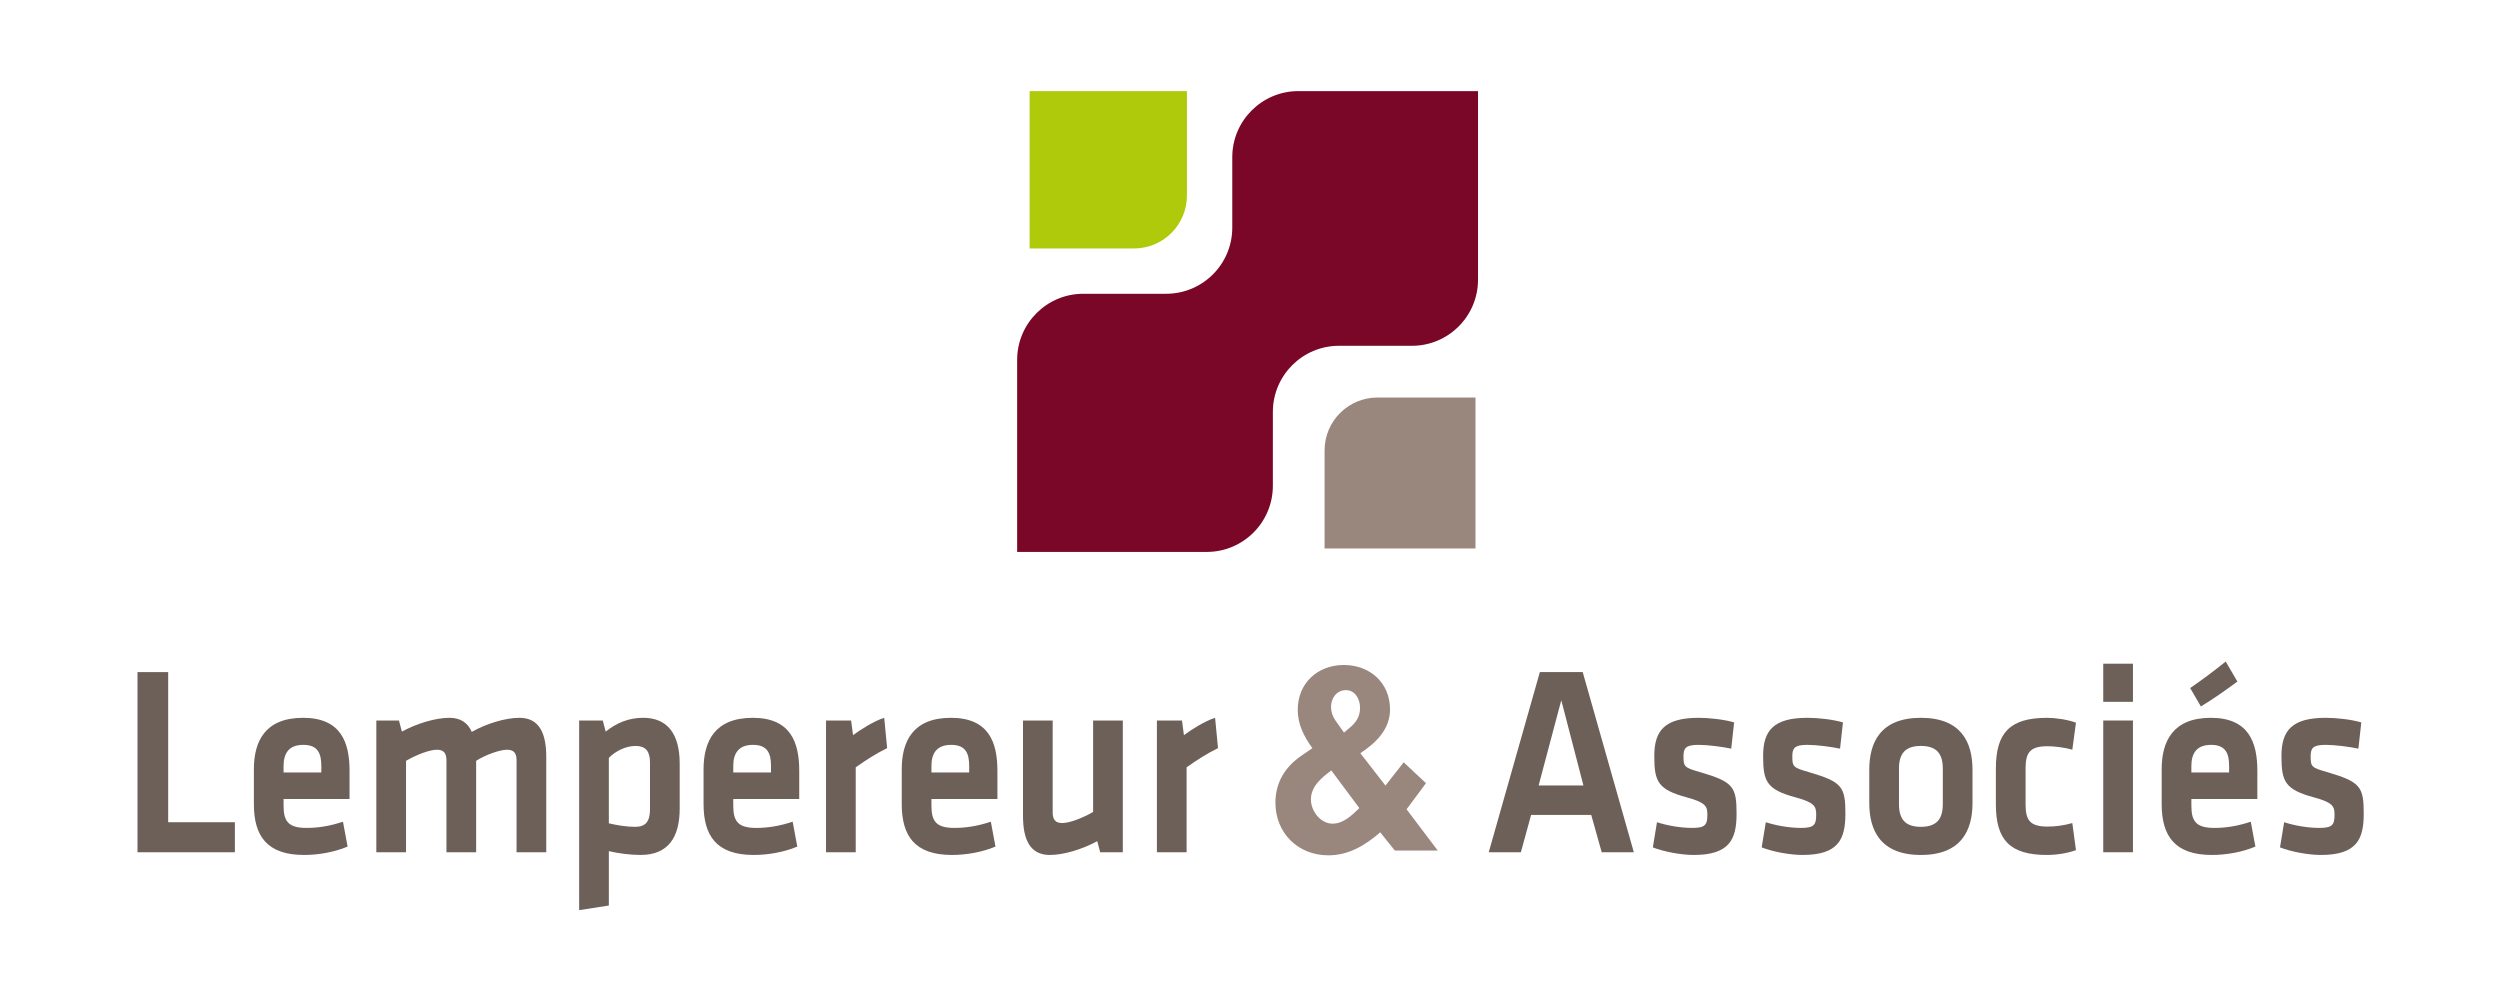 <?xml version="1.0" encoding="UTF-8"?> <svg xmlns="http://www.w3.org/2000/svg" id="Calque_1" data-name="Calque 1" version="1.1" viewBox="0 0 2000 800"><defs><style> .cls-1 { fill: #99877e; } .cls-1, .cls-2, .cls-3, .cls-4 { stroke-width: 0px; } .cls-2 { fill: #7a0727; } .cls-3 { fill: #6d6059; } .cls-4 { fill: #afca0b; } </style></defs><path class="cls-2" d="M1018.29,348.69v-19.14c0-29.22,23.69-52.91,52.91-52.91h58.31c29.22,0,52.91-23.68,52.91-52.91V72.88h-143.69c-29.22,0-52.91,23.68-52.91,52.91v56.32c0,29.22-23.68,52.91-52.91,52.91h-66.28c-29.22,0-52.91,23.69-52.91,52.91v153.61h151.66c29.22,0,52.91-23.69,52.91-52.91v-39.93Z"></path><path class="cls-1" d="M1180.4,318.02h-78.41c-23.38,0-42.33,18.95-42.33,42.33v78.44h120.74v-120.77Z"></path><path class="cls-4" d="M949.55,156.43v-83.55h-125.85v125.88h83.53c23.37,0,42.32-18.95,42.32-42.33"></path><polygon class="cls-3" points="134.54 657.78 187.91 657.78 187.91 681.81 110 681.81 110 537.68 134.54 537.68 134.54 657.78"></polygon><path class="cls-3" d="M245.36,662.33c9.16,0,18.7-1.52,29.02-4.98l3.7,19.91c-10.71,4.54-23.56,6.71-34.86,6.71-29.8,0-40.12-15.36-40.12-40.69v-27.91c0-22.29,8.96-41.12,39.34-41.12s37.2,19.7,37.2,42.42v22.51h-52.78v5.41c0,12.77,4.09,17.75,18.5,17.75M226.86,617.96h30.19v-5.19c0-9.96-2.73-16.88-14.41-16.88s-15.78,6.92-15.78,16.88v5.19Z"></path><path class="cls-3" d="M357.16,681.81v-73.58c0-5.63-2.14-8.44-7.6-8.44-5.84,0-16.17,3.89-24.74,8.87v73.15h-23.76v-105.39h18.11l2.34,8.87c11.88-6.49,26.88-11.04,37.98-11.04,9.16,0,14.81,4.12,17.92,11.26,11.49-6.49,26.68-11.26,38.17-11.26,15.78,0,21.43,12.33,21.43,31.16v76.4h-23.76v-73.58c0-5.63-2.14-8.44-7.6-8.44-5.84,0-17.34,4.11-24.74,8.87v73.15h-23.76Z"></path><path class="cls-3" d="M543.76,646.74c0,23.37-9.35,37.22-31.36,37.22-8.38,0-17.92-1.3-25.32-3.03v43.5l-23.76,3.68v-151.71h18.89l2.34,8.87c8.38-6.71,18.11-11.04,29.99-11.04,19.09,0,29.21,12.56,29.21,36.58v35.92ZM487.08,658.65c6.23,1.51,14.22,2.82,21.03,2.82,8.57,0,11.88-4.55,11.88-14.07v-37.22c0-8.66-2.92-13.42-11.69-13.42-7.79,0-16.17,4.32-21.23,9.52v52.37Z"></path><path class="cls-3" d="M605.11,662.33c9.16,0,18.7-1.52,29.02-4.98l3.7,19.91c-10.71,4.54-23.56,6.71-34.86,6.71-29.8,0-40.12-15.36-40.12-40.69v-27.91c0-22.29,8.96-41.12,39.34-41.12s37.2,19.7,37.2,42.42v22.51h-52.78v5.41c0,12.77,4.09,17.75,18.5,17.75M586.61,617.96h30.19v-5.19c0-9.96-2.73-16.88-14.41-16.88s-15.78,6.92-15.78,16.88v5.19Z"></path><path class="cls-3" d="M709.7,598.49c-9.16,4.54-16.56,9.31-25.12,15.36v67.96h-23.76v-105.4h20.06l1.56,11.69c5.26-3.9,16.55-11.26,24.93-13.85l2.34,24.24Z"></path><path class="cls-3" d="M763.65,662.33c9.16,0,18.7-1.52,29.02-4.98l3.7,19.91c-10.71,4.54-23.56,6.71-34.86,6.71-29.8,0-40.12-15.36-40.12-40.69v-27.91c0-22.29,8.96-41.12,39.34-41.12s37.2,19.7,37.2,42.42v22.51h-52.78v5.41c0,12.77,4.09,17.75,18.5,17.75M745.15,617.96h30.19v-5.19c0-9.96-2.73-16.88-14.41-16.88s-15.78,6.92-15.78,16.88v5.19Z"></path><path class="cls-3" d="M842.15,576.41v73.58c0,5.63,2.14,8.44,7.6,8.44,5.84,0,16.16-3.89,24.74-8.87v-73.15h23.76v105.39h-18.11l-2.34-8.87c-11.88,6.5-26.88,11.04-37.98,11.04-15.77,0-21.42-12.33-21.42-31.16v-76.4h23.76Z"></path><path class="cls-3" d="M974.4,598.49c-9.16,4.54-16.56,9.31-25.12,15.36v67.96h-23.76v-105.4h20.06l1.56,11.69c5.26-3.9,16.55-11.26,24.93-13.85l2.34,24.24Z"></path><path class="cls-3" d="M1272.98,651.94h-48.1l-8.18,29.87h-25.71l40.9-144.13h34.28l40.9,144.13h-25.71l-8.38-29.87ZM1230.91,628.35h35.83l-17.72-68.17-18.11,68.17Z"></path><path class="cls-3" d="M1354.99,683.97c-10.13,0-23.96-2.59-32.72-6.06l3.31-20.13c7.98,2.59,18.5,4.55,28.24,4.55,10.51,0,12.07-2.6,12.07-10.6,0-6.5-1.17-9.74-16.56-13.85-23.18-6.28-25.9-12.77-25.9-33.12s8.38-30.51,35.45-30.51c8.76,0,20.25,1.3,28.43,3.68l-2.33,20.99c-7.2-1.51-18.7-3.03-26.1-3.03-10.32,0-12.08,2.6-12.08,9.09,0,8.44.59,9.09,13.44,12.77,26.49,7.79,29.02,11.69,29.02,33.33,0,20.34-5.65,32.89-34.28,32.89"></path><path class="cls-3" d="M1442.05,683.97c-10.13,0-23.96-2.59-32.72-6.06l3.31-20.13c7.98,2.59,18.5,4.55,28.24,4.55,10.51,0,12.07-2.6,12.07-10.6,0-6.5-1.17-9.74-16.56-13.85-23.18-6.28-25.9-12.77-25.9-33.12s8.38-30.51,35.45-30.51c8.76,0,20.25,1.3,28.43,3.68l-2.33,20.99c-7.2-1.51-18.7-3.03-26.1-3.03-10.32,0-12.08,2.6-12.08,9.09,0,8.44.59,9.09,13.44,12.77,26.49,7.79,29.02,11.69,29.02,33.33,0,20.34-5.65,32.89-34.28,32.89"></path><path class="cls-3" d="M1536.71,683.97c-32.52,0-41.29-19.91-41.29-41.55v-26.62c0-21.64,8.76-41.55,41.29-41.55s41.29,19.91,41.29,41.55v26.62c0,21.64-8.76,41.55-41.29,41.55M1536.71,596.75c-12.66,0-17.53,6.28-17.53,18.18v28.35c0,11.9,4.87,18.18,17.53,18.18s17.53-6.28,17.53-18.18v-28.35c0-11.9-4.87-18.18-17.53-18.18"></path><path class="cls-3" d="M1596.7,643.5v-28.78c0-28.35,11.1-40.47,40.9-40.47,6.62,0,16.16,1.3,23.17,3.9l-2.92,21.64c-6.42-1.95-14.99-2.81-19.67-2.81-13.63,0-17.72,4.55-17.72,17.53v29.22c0,12.99,4.09,17.53,17.72,17.53,6.04,0,12.86-.87,19.67-2.82l2.92,21.64c-6.23,2.38-15.38,3.89-23.17,3.89-29.81,0-40.9-12.12-40.9-40.47"></path><path class="cls-3" d="M1682.6,530.96h23.76v30.51h-23.76v-30.51ZM1682.6,576.41h23.76v105.39h-23.76v-105.39Z"></path><path class="cls-3" d="M1771.6,662.33c9.15,0,18.69-1.52,29.02-4.98l3.7,19.91c-10.71,4.54-23.57,6.71-34.86,6.71-29.8,0-40.12-15.36-40.12-40.69v-27.91c0-22.29,8.96-41.12,39.34-41.12s37.2,19.7,37.2,42.42v22.51h-52.78v5.41c0,12.77,4.09,17.75,18.5,17.75M1752.13,550.44c9.16-6.28,18.5-13.2,28.44-21.21l9.35,16.02c-10.91,8.01-18.9,13.63-29.22,19.91l-8.57-14.72ZM1753.1,617.96h30.19v-5.19c0-9.96-2.73-16.88-14.41-16.88s-15.78,6.92-15.78,16.88v5.19Z"></path><path class="cls-3" d="M1856.72,683.97c-10.13,0-23.96-2.59-32.72-6.06l3.31-20.13c7.98,2.59,18.5,4.55,28.24,4.55,10.51,0,12.07-2.6,12.07-10.6,0-6.5-1.17-9.74-16.56-13.85-23.18-6.28-25.9-12.77-25.9-33.12s8.38-30.51,35.45-30.51c8.76,0,20.25,1.3,28.43,3.68l-2.33,20.99c-7.2-1.51-18.7-3.03-26.1-3.03-10.32,0-12.08,2.6-12.08,9.09,0,8.44.59,9.09,13.44,12.77,26.49,7.79,29.02,11.69,29.02,33.33,0,20.34-5.65,32.89-34.28,32.89"></path><path class="cls-1" d="M1104.15,665.85c-11.89,10.35-25.12,18.41-41.42,18.41-24.36,0-42.39-17.83-42.39-42.19,0-16.11,7.86-28.77,20.91-37.59l8.64-5.94c-6.72-9.39-11.7-18.98-11.7-30.69,0-21.48,16.11-35.86,36.82-35.86s37.02,14,37.02,35.67c0,15.92-11.51,26.85-23.78,34.9l20.13,25.89,14.58-18.6,17.83,16.69-15.53,20.9,24.93,32.98h-34.33l-11.7-14.57ZM1065.03,616.36c-7.67,5.76-16.3,12.66-16.3,23.21,0,9.21,7.67,19.36,17.27,19.36,8.81,0,15.53-6.71,21.48-12.46l-22.44-30.12ZM1075.19,586.06l4.79-4.03c4.99-4.23,8.06-8.83,8.06-15.73s-3.84-14.19-11.32-14.19-11.9,6.52-11.9,13.42c0,3.83,1.16,7.48,3.46,10.74l6.9,9.78Z"></path></svg> 